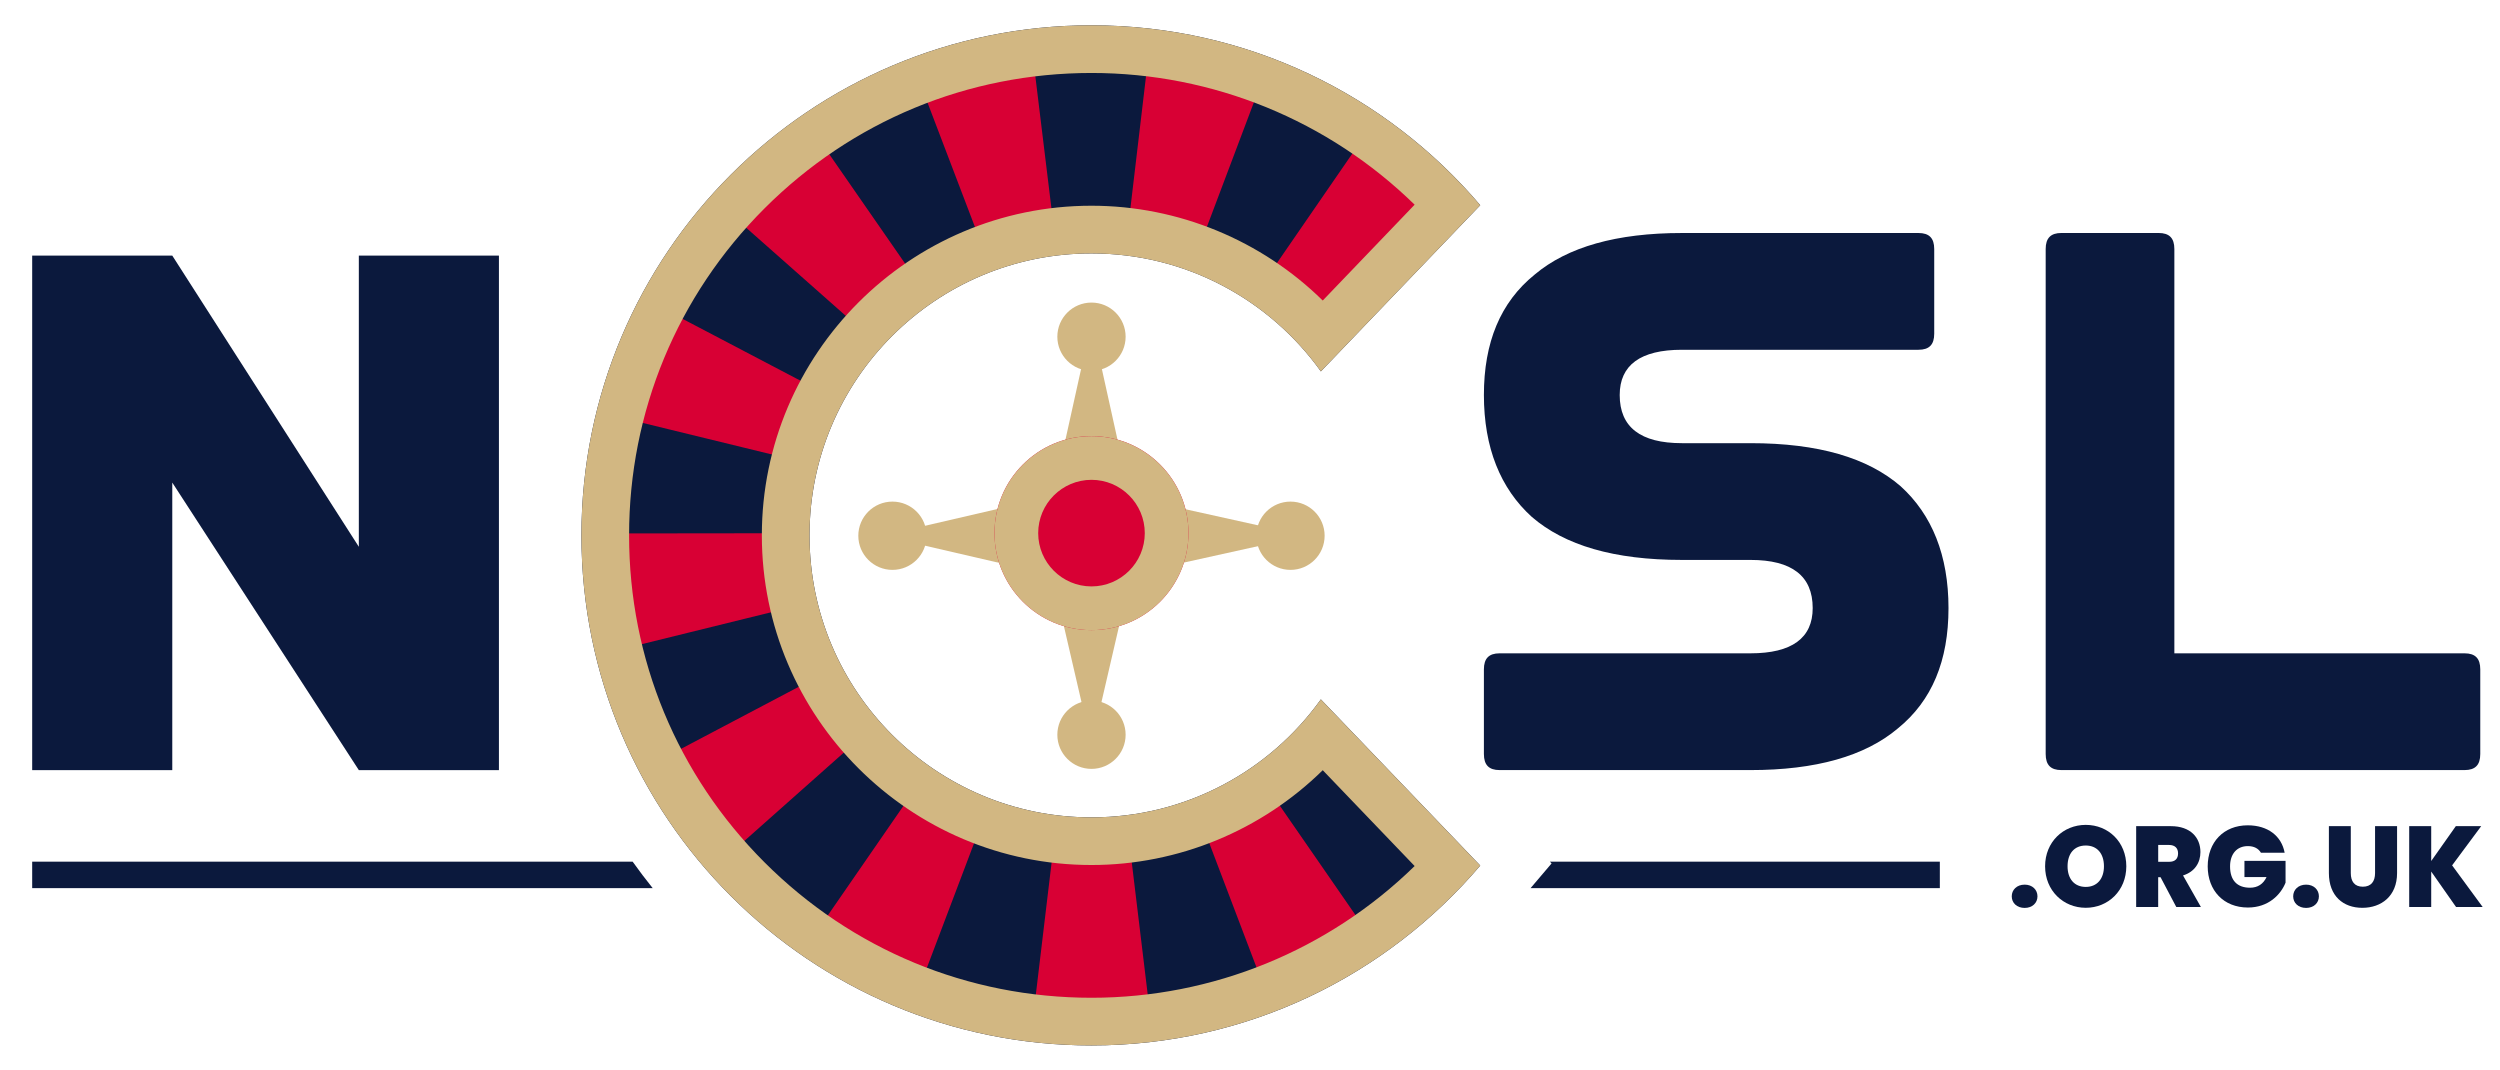<?xml version="1.0" encoding="UTF-8"?>
<svg xmlns="http://www.w3.org/2000/svg" xmlns:xlink="http://www.w3.org/1999/xlink" version="1.1" id="Layer_2" x="0px" y="0px" viewBox="0 0 943.83 403.83" style="enable-background:new 0 0 943.83 403.83;" xml:space="preserve">
<style type="text/css">
	.st0{fill:#0B193D;}
	.st1{fill:#D80034;}
	.st2{fill:#D2B782;}
</style>
<g>
	<g>
		<path class="st0" d="M238.84,325.3H12.15v10h234.26C243.8,332.05,241.27,328.71,238.84,325.3z"></path>
		<polygon class="st0" points="585.13,325.3 585.77,325.97 577.84,335.3 732.35,335.3 732.35,325.3   "></polygon>
	</g>
	<g>
		<path class="st0" d="M764.38,342.77c-2.97,0-4.88-1.91-4.88-4.37c0-2.47,1.91-4.42,4.88-4.42c2.93,0,4.83,1.95,4.83,4.42    C769.21,340.86,767.3,342.77,764.38,342.77z"></path>
		<path class="st0" d="M787.44,342.72c-8.48,0-15.35-6.49-15.35-15.67c0-9.18,6.87-15.63,15.35-15.63c8.52,0,15.31,6.45,15.31,15.63    C802.75,336.23,795.92,342.72,787.44,342.72z M787.44,334.84c4.28,0,6.87-3.07,6.87-7.79c0-4.81-2.59-7.84-6.87-7.84    c-4.33,0-6.87,3.03-6.87,7.84C780.57,331.77,783.12,334.84,787.44,334.84z"></path>
		<path class="st0" d="M819.58,311.9c7.42,0,11.15,4.33,11.15,9.78c0,3.98-2.12,7.45-6.57,8.83l6.74,11.9h-9.29l-5.94-11.25h-0.89    v11.25h-8.31V311.9H819.58z M818.9,319h-4.11v6.36h4.11c2.25,0,3.39-1.13,3.39-3.2C822.29,320.26,821.15,319,818.9,319z"></path>
		<path class="st0" d="M862.53,321.94h-8.95c-0.93-1.6-2.63-2.51-4.92-2.51c-4.2,0-6.74,2.99-6.74,7.66c0,5.24,2.63,8.05,7.55,8.05    c2.88,0,5-1.39,6.23-4.03h-8.35v-6.1h15.52v8.22c-1.78,4.46-6.4,9.39-14.21,9.39c-9.16,0-15.18-6.41-15.18-15.54    c0-9.09,5.98-15.5,15.14-15.5C856.17,311.6,861.34,315.58,862.53,321.94z"></path>
		<path class="st0" d="M870.63,342.77c-2.97,0-4.88-1.91-4.88-4.37c0-2.47,1.91-4.42,4.88-4.42c2.93,0,4.83,1.95,4.83,4.42    C875.46,340.86,873.55,342.77,870.63,342.77z"></path>
		<path class="st0" d="M879.23,311.9h8.27v17.71c0,3.16,1.4,5.15,4.54,5.15s4.62-1.99,4.62-5.15V311.9h8.31v17.71    c0,8.7-5.94,13.12-13.1,13.12c-7.21,0-12.64-4.42-12.64-13.12V311.9z"></path>
		<path class="st0" d="M917.86,329.04v13.38h-8.31V311.9h8.31v13.16l9.29-13.16h9.58l-10.98,14.8l11.53,15.71h-10.05L917.86,329.04z    "></path>
	</g>
	<g>
		<g>
			<path class="st0" d="M188.36,96.5v194.24h-52.89L65.04,182.19v108.55H12.15V96.5h52.89l70.43,109.93V96.5H188.36z"></path>
			<path class="st0" d="M660.87,167.31c25.63,0,44.25,5.51,56.67,16.25c11.87,10.75,18.08,26.17,18.08,46.01     c0,19.84-6.21,34.99-19.16,45.46c-12.41,10.47-31.03,15.7-55.59,15.7h-94.71c-4.05,0-5.94-1.93-5.94-6.06v-31.96     c0-4.13,1.89-6.06,5.94-6.06h94.71c15.65,0,23.48-5.79,23.48-17.08c0-12.12-7.83-18.18-23.48-18.18h-25.9     c-25.63,0-44.25-5.51-56.67-16.25c-11.87-10.75-18.08-26.17-18.08-46.01s6.21-34.99,19.16-45.46     c12.41-10.47,31.03-15.7,55.59-15.7h89.32c4.05,0,5.94,1.93,5.94,6.06v31.96c0,4.13-1.89,6.06-5.94,6.06h-89.32     c-15.65,0-23.48,5.79-23.48,17.08c0,12.12,7.83,18.18,23.48,18.18H660.87z"></path>
			<path class="st0" d="M814.95,87.96c4.05,0,5.94,1.93,5.94,6.06v152.63h109.55c4.05,0,5.94,1.93,5.94,6.06v31.96     c0,4.13-1.89,6.06-5.94,6.06H778.25c-4.05,0-5.94-1.93-5.94-6.06V94.02c0-4.13,1.89-6.06,5.94-6.06H814.95z"></path>
		</g>
	</g>
	<g>
		<path class="st0" d="M498.67,264.04c-19.31,26.96-50.9,44.54-86.6,44.54c-58.79,0-106.45-47.66-106.45-106.45    S353.28,95.67,412.07,95.67c35.7,0,67.29,17.57,86.6,44.54l60.17-62.74C523.51,35.92,470.87,9.55,412.07,9.55    c-106.35,0-192.57,86.22-192.57,192.57s86.22,192.57,192.57,192.57c58.8,0,111.44-26.37,146.77-67.91L498.67,264.04z"></path>
		<path class="st1" d="M412.07,380.24c-7.15,0-14.36-0.43-21.43-1.27l7-58.58c9.55,1.14,19.46,1.13,29.01-0.02l7.07,58.57    C426.58,379.81,419.3,380.24,412.07,380.24z M348.67,368.69c-13.48-5.1-26.35-11.86-38.24-20.07l33.53-48.55    c7.97,5.5,16.59,10.03,25.61,13.44L348.67,368.69z M475.66,368.61l-20.96-55.15c9.01-3.42,17.62-7.95,25.58-13.46l33.57,48.52    C501.97,356.74,489.12,363.5,475.66,368.61z M278.14,320.03c-9.58-10.79-17.85-22.72-24.56-35.46l52.2-27.51    c4.5,8.54,10.05,16.55,16.48,23.79L278.14,320.03z M238.21,244.2c-3.44-13.94-5.19-28.34-5.21-42.81l59-0.07    c0.01,9.73,1.19,19.41,3.49,28.75L238.21,244.2z M295.43,172.56l-57.31-14c3.43-14.02,8.57-27.62,15.28-40.43l52.25,27.4    C301.16,154.09,297.72,163.19,295.43,172.56z M322.09,121.69l-44.2-39.08c9.55-10.8,20.39-20.44,32.23-28.65l33.62,48.48    C335.79,107.96,328.51,114.43,322.09,121.69z M501.79,121.41c-6.44-7.24-13.75-13.69-21.72-19.18l33.47-48.59    c11.86,8.17,22.74,17.78,32.32,28.55L501.79,121.41z M369.31,88.95l-21.02-55.13c13.47-5.14,27.58-8.63,41.93-10.38l7.14,58.57    C387.75,83.18,378.32,85.52,369.31,88.95z M454.45,88.81c-9.02-3.41-18.47-5.71-28.08-6.85l6.93-58.59    c14.36,1.7,28.49,5.14,41.98,10.24L454.45,88.81z"></path>
		<g>
			<g>
				<polygon class="st2" points="423.12,171.55 423.06,233.87 412.07,281.32 401.07,233.87 401.01,171.55 412.07,121.6     "></polygon>
				<circle class="st2" cx="412.07" cy="127.12" r="12.89"></circle>
				<circle class="st2" cx="412.07" cy="277.39" r="12.89"></circle>
				<polygon class="st2" points="442.77,213.31 380.45,213.25 333,202.26 380.45,191.26 442.77,191.2 492.72,202.26     "></polygon>
				<circle class="st2" cx="487.2" cy="202.26" r="12.89"></circle>
				<circle class="st2" cx="336.93" cy="202.26" r="12.89"></circle>
			</g>
			<g>
				<circle class="st1" cx="412.07" cy="201.27" r="36.62"></circle>
				<path class="st2" d="M412.07,181.15c11.1,0,20.12,9.03,20.12,20.12s-9.03,20.12-20.12,20.12s-20.12-9.03-20.12-20.12      S400.97,181.15,412.07,181.15 M412.07,164.66c-20.22,0-36.62,16.39-36.62,36.62c0,20.22,16.39,36.62,36.62,36.62      c20.22,0,36.62-16.39,36.62-36.62C448.68,181.05,432.29,164.66,412.07,164.66L412.07,164.66z"></path>
			</g>
		</g>
		<path class="st2" d="M412.07,27.55c45.87,0,89.5,17.95,122,49.73l-34.69,36.18c-23.1-22.7-54.46-35.79-87.31-35.79    c-68.62,0-124.45,55.83-124.45,124.45s55.83,124.45,124.45,124.45c32.85,0,64.21-13.09,87.31-35.79l34.69,36.18    c-32.51,31.78-76.14,49.73-122,49.73c-46.63,0-90.47-18.16-123.44-51.13c-32.97-32.97-51.13-76.81-51.13-123.44    s18.16-90.47,51.13-123.44C321.6,45.71,365.44,27.55,412.07,27.55 M412.07,9.55c-106.35,0-192.57,86.22-192.57,192.57    s86.22,192.57,192.57,192.57c58.8,0,111.44-26.37,146.77-67.91l-60.17-62.74c-19.31,26.96-50.9,44.54-86.6,44.54    c-58.79,0-106.45-47.66-106.45-106.45c0-58.79,47.66-106.45,106.45-106.45c35.7,0,67.29,17.57,86.6,44.54l60.17-62.74    C523.51,35.92,470.87,9.55,412.07,9.55L412.07,9.55z"></path>
	</g>
</g>
</svg>
